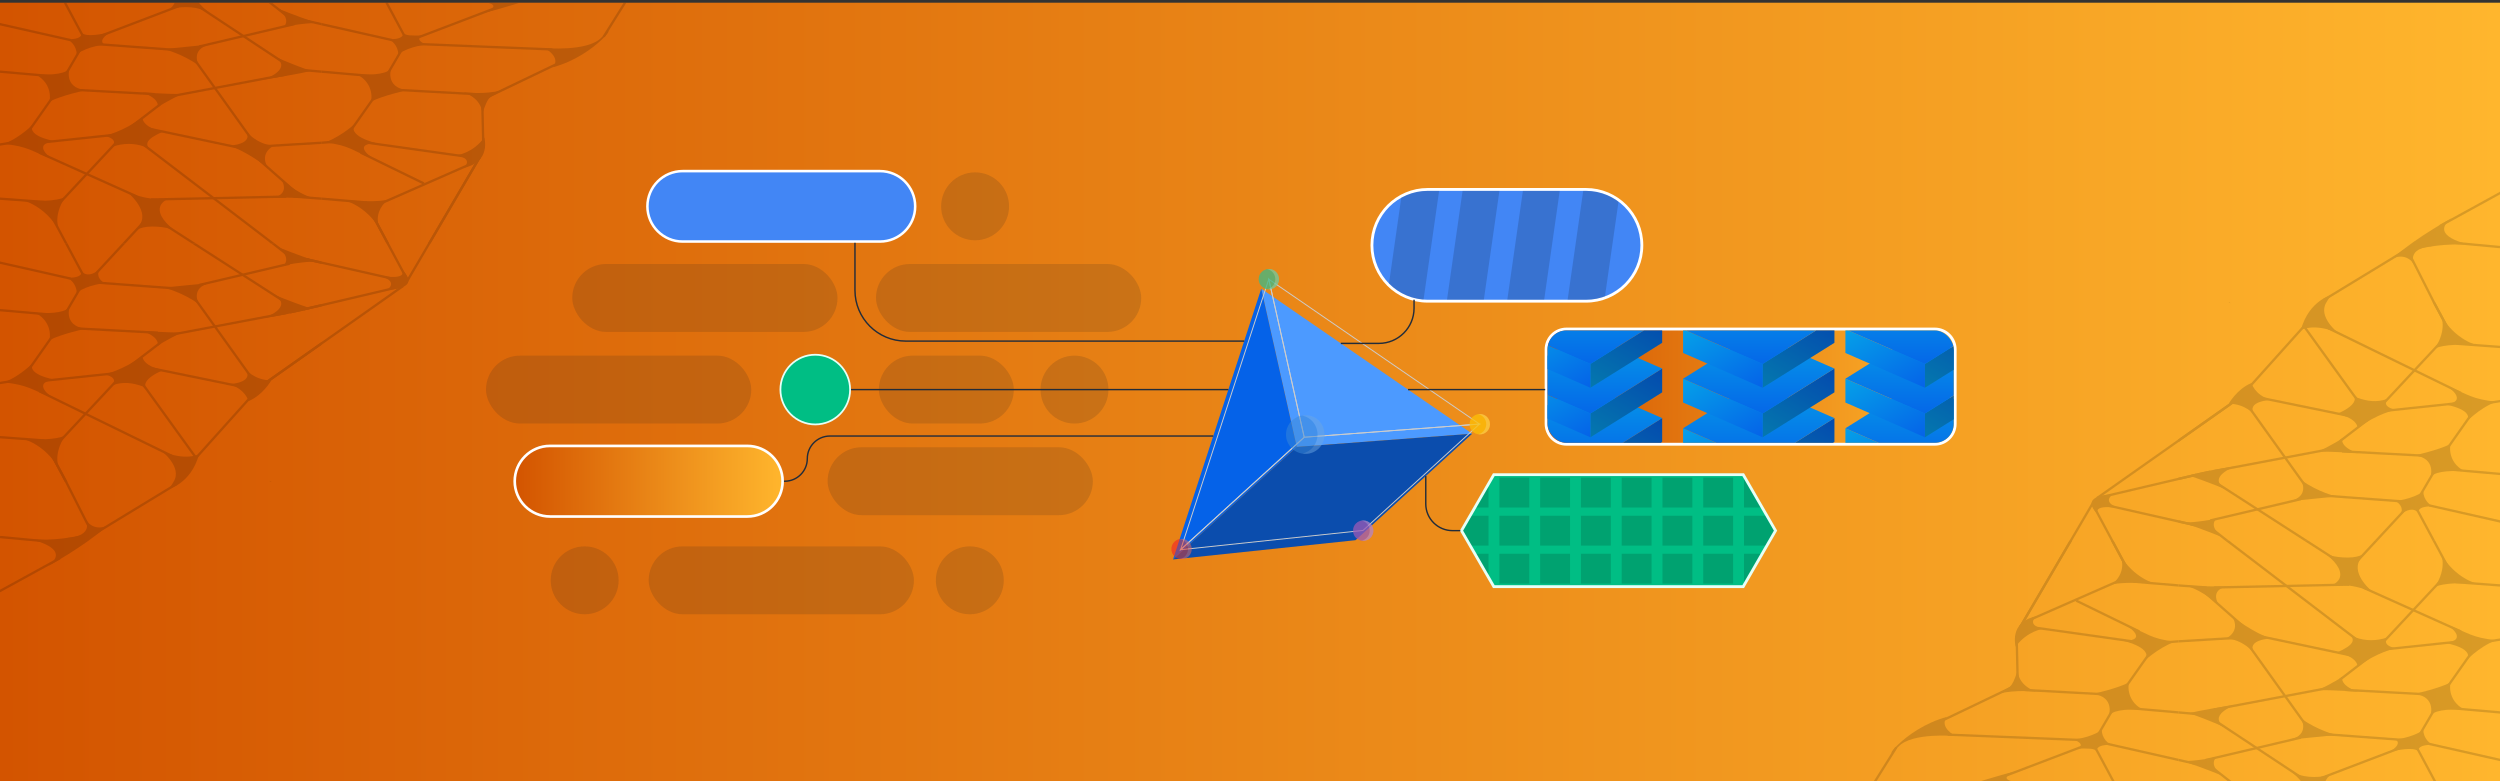 <?xml version="1.0" encoding="UTF-8"?>
<svg id="Layer_1" data-name="Layer 1" xmlns="http://www.w3.org/2000/svg" xmlns:xlink="http://www.w3.org/1999/xlink" viewBox="0 0 1920 600">
  <rect x="0" y="0" width="1920" height="600" fill="#333333" stroke="none"/>
  <defs>
    <style>
      .cls-1 {
        fill: #fdc005;
      }

      .cls-2 {
        fill: url(#linear-gradient-2);
      }

      .cls-3, .cls-4 {
        fill: #fff;
      }

      .cls-5 {
        fill: url(#linear-gradient-17);
      }

      .cls-6 {
        stroke: #000;
        stroke-width: 1.8px;
      }

      .cls-6, .cls-7, .cls-8, .cls-9 {
        fill: none;
      }

      .cls-6, .cls-7, .cls-9 {
        stroke-miterlimit: 10;
      }

      .cls-10 {
        opacity: .5;
      }

      .cls-11 {
        fill: url(#linear-gradient-15);
      }

      .cls-12 {
        fill: url(#linear-gradient-18);
      }

      .cls-13 {
        fill: url(#linear-gradient-28);
      }

      .cls-14 {
        fill: url(#linear-gradient-14);
      }

      .cls-15 {
        fill: url(#linear-gradient-20);
      }

      .cls-7 {
        stroke: #ccc;
        stroke-width: .73px;
      }

      .cls-16 {
        fill: url(#linear-gradient-6);
      }

      .cls-17 {
        clip-path: url(#clippath-2);
      }

      .cls-18 {
        fill: #9b59b6;
      }

      .cls-19 {
        fill: #3988d8;
      }

      .cls-20 {
        clip-path: url(#clippath-6);
      }

      .cls-21 {
        fill: url(#linear-gradient-11);
      }

      .cls-22 {
        clip-path: url(#clippath-7);
      }

      .cls-23 {
        clip-path: url(#clippath-1);
      }

      .cls-24 {
        clip-path: url(#clippath-4);
      }

      .cls-25 {
        fill: url(#linear-gradient-10);
      }

      .cls-26 {
        opacity: .15;
      }

      .cls-27 {
        fill: #f13624;
      }

      .cls-28 {
        fill: url(#linear-gradient-16);
      }

      .cls-29 {
        fill: #4c9aff;
      }

      .cls-30 {
        fill: #0b4dad;
      }

      .cls-31 {
        fill: url(#linear-gradient-21);
      }

      .cls-32 {
        fill: url(#linear-gradient-25);
      }

      .cls-33 {
        fill: url(#linear-gradient-5);
      }

      .cls-34 {
        clip-path: url(#clippath-9);
      }

      .cls-35 {
        clip-path: url(#clippath);
      }

      .cls-4, .cls-36 {
        opacity: .25;
      }

      .cls-37 {
        fill: #4286f5;
      }

      .cls-38 {
        clip-path: url(#clippath-3);
      }

      .cls-39 {
        fill: url(#linear-gradient-7);
      }

      .cls-40 {
        clip-path: url(#clippath-8);
      }

      .cls-41 {
        fill: url(#linear-gradient-24);
      }

      .cls-42 {
        fill: url(#linear-gradient-9);
      }

      .cls-43 {
        fill: url(#linear-gradient-22);
      }

      .cls-44 {
        fill: url(#linear-gradient-3);
      }

      .cls-45 {
        fill: #00be84;
      }

      .cls-46 {
        fill: #3dba85;
      }

      .cls-47 {
        clip-path: url(#clippath-5);
      }

      .cls-48 {
        fill: #0562e8;
      }

      .cls-49 {
        fill: url(#linear-gradient);
      }

      .cls-50 {
        fill: url(#linear-gradient-27);
      }

      .cls-51 {
        fill: url(#linear-gradient-29);
      }

      .cls-52 {
        fill: url(#linear-gradient-30);
      }

      .cls-53 {
        fill: #e6fff7;
      }

      .cls-54 {
        fill: url(#linear-gradient-23);
      }

      .cls-55 {
        fill: url(#linear-gradient-19);
      }

      .cls-56 {
        fill: #231f20;
      }

      .cls-57 {
        fill: url(#linear-gradient-4);
      }

      .cls-58 {
        fill: url(#linear-gradient-8);
      }

      .cls-9 {
        stroke: #222c3a;
        stroke-width: 1.1px;
      }

      .cls-59 {
        fill: url(#linear-gradient-12);
      }

      .cls-60 {
        fill: url(#linear-gradient-13);
      }

      .cls-61 {
        fill: url(#linear-gradient-26);
      }
    </style>
    <linearGradient id="linear-gradient" x1="0" y1="302.08" x2="1920" y2="302.08" gradientUnits="userSpaceOnUse">
      <stop offset="0" stop-color="#d35400"/>
      <stop offset="1" stop-color="#ffb62d"/>
    </linearGradient>
    <clipPath id="clippath">
      <rect class="cls-8" x="1401.89" y="145.7" width="518.11" height="454.3"/>
    </clipPath>
    <clipPath id="clippath-1">
      <polygon id="SVGID" class="cls-8" points="1673.03 415.38 1920 415.38 1920 600 1673.03 599.78 1673.03 415.38"/>
    </clipPath>
    <clipPath id="clippath-2">
      <polygon id="SVGID-2" data-name="SVGID" class="cls-8" points="1426.06 415.38 1673.03 415.38 1673.03 599.78 1426.06 601.24 1426.06 415.38"/>
    </clipPath>
    <clipPath id="clippath-3">
      <rect id="SVGID-3" data-name="SVGID" class="cls-8" x="1673.03" y="232.21" width="246.97" height="183.16" transform="translate(3593.03 647.59) rotate(180)"/>
    </clipPath>
    <clipPath id="clippath-4">
      <rect class="cls-8" x="0" y="2.19" width="518.11" height="454.3"/>
    </clipPath>
    <clipPath id="clippath-5">
      <polygon id="SVGID-4" data-name="SVGID" class="cls-8" points="246.97 186.81 0 186.81 0 2.19 246.97 2.41 246.97 186.81"/>
    </clipPath>
    <clipPath id="clippath-6">
      <polygon id="SVGID-5" data-name="SVGID" class="cls-8" points="493.94 186.81 246.97 186.81 246.97 2.41 493.94 .94 493.94 186.81"/>
    </clipPath>
    <clipPath id="clippath-7">
      <rect id="SVGID-6" data-name="SVGID" class="cls-8" x="0" y="186.81" width="246.97" height="183.16"/>
    </clipPath>
    <linearGradient id="linear-gradient-2" x1="395.29" y1="369.58" x2="601.06" y2="369.58" xlink:href="#linear-gradient"/>
    <clipPath id="clippath-8">
      <polygon class="cls-8" points="1338.15 365.64 1147.88 365.64 1123.7 407.53 1147.88 449.42 1338.15 449.42 1362.34 407.53 1338.15 365.64"/>
    </clipPath>
    <linearGradient id="linear-gradient-3" x1="1187.4" y1="296.93" x2="1501.57" y2="296.93" xlink:href="#linear-gradient"/>
    <clipPath id="clippath-9">
      <rect class="cls-8" x="1188.49" y="253.79" width="311.98" height="86.28" rx="14.54" ry="14.54"/>
    </clipPath>
    <linearGradient id="linear-gradient-4" x1="1362.3" y1="379.26" x2="1400.55" y2="315.15" gradientUnits="userSpaceOnUse">
      <stop offset="0" stop-color="#05a1e8"/>
      <stop offset="1" stop-color="#0562e8"/>
    </linearGradient>
    <linearGradient id="linear-gradient-5" x1="1305.46" y1="320.83" x2="1341.03" y2="382.41" xlink:href="#linear-gradient-4"/>
    <linearGradient id="linear-gradient-6" x1="1350.71" y1="288.2" x2="1350.71" y2="362.16" xlink:href="#linear-gradient-4"/>
    <linearGradient id="linear-gradient-7" x1="1362.3" y1="341.2" x2="1400.55" y2="277.09" xlink:href="#linear-gradient-4"/>
    <linearGradient id="linear-gradient-8" x1="1305.46" y1="282.77" x2="1341.03" y2="344.36" xlink:href="#linear-gradient-4"/>
    <linearGradient id="linear-gradient-9" x1="1350.71" y1="250.14" x2="1350.71" y2="324.11" xlink:href="#linear-gradient-4"/>
    <linearGradient id="linear-gradient-10" y1="303.14" x2="1400.55" y2="239.03" xlink:href="#linear-gradient-4"/>
    <linearGradient id="linear-gradient-11" x1="1305.46" y1="244.72" x2="1341.03" y2="306.3" xlink:href="#linear-gradient-4"/>
    <linearGradient id="linear-gradient-12" x1="1350.71" y1="212.08" x2="1350.71" y2="286.05" xlink:href="#linear-gradient-4"/>
    <linearGradient id="linear-gradient-13" x1="1230.03" x2="1268.27" xlink:href="#linear-gradient-4"/>
    <linearGradient id="linear-gradient-14" x1="1173.19" y1="320.83" x2="1208.75" y2="382.41" xlink:href="#linear-gradient-4"/>
    <linearGradient id="linear-gradient-15" x1="1218.43" y1="288.2" x2="1218.43" y2="362.16" xlink:href="#linear-gradient-4"/>
    <linearGradient id="linear-gradient-16" x1="1230.03" y1="341.2" x2="1268.27" y2="277.09" xlink:href="#linear-gradient-4"/>
    <linearGradient id="linear-gradient-17" x1="1173.19" y1="282.77" x2="1208.75" y2="344.36" xlink:href="#linear-gradient-4"/>
    <linearGradient id="linear-gradient-18" x1="1218.43" y1="250.14" x2="1218.43" y2="324.11" xlink:href="#linear-gradient-4"/>
    <linearGradient id="linear-gradient-19" x1="1230.03" y1="303.14" x2="1268.27" y2="239.03" xlink:href="#linear-gradient-4"/>
    <linearGradient id="linear-gradient-20" x1="1173.19" y1="244.72" x2="1208.75" y2="306.3" xlink:href="#linear-gradient-4"/>
    <linearGradient id="linear-gradient-21" x1="1218.43" y1="212.08" x2="1218.43" y2="286.05" xlink:href="#linear-gradient-4"/>
    <linearGradient id="linear-gradient-22" x1="1486.97" y1="379.26" x2="1525.21" y2="315.15" xlink:href="#linear-gradient-4"/>
    <linearGradient id="linear-gradient-23" x1="1430.13" y1="320.83" x2="1465.7" y2="382.41" xlink:href="#linear-gradient-4"/>
    <linearGradient id="linear-gradient-24" x1="1475.37" y1="288.2" x2="1475.37" y2="362.16" xlink:href="#linear-gradient-4"/>
    <linearGradient id="linear-gradient-25" x1="1486.97" y1="341.2" x2="1525.21" y2="277.09" xlink:href="#linear-gradient-4"/>
    <linearGradient id="linear-gradient-26" x1="1430.13" y1="282.77" x2="1465.7" y2="344.36" xlink:href="#linear-gradient-4"/>
    <linearGradient id="linear-gradient-27" x1="1475.37" y1="250.14" x2="1475.37" y2="324.11" xlink:href="#linear-gradient-4"/>
    <linearGradient id="linear-gradient-28" x1="1486.97" y1="303.14" x2="1525.21" y2="239.03" xlink:href="#linear-gradient-4"/>
    <linearGradient id="linear-gradient-29" x1="1430.13" y1="244.72" x2="1465.7" y2="306.3" xlink:href="#linear-gradient-4"/>
    <linearGradient id="linear-gradient-30" x1="1475.37" y1="212.08" x2="1475.37" y2="286.05" xlink:href="#linear-gradient-4"/>
  </defs>
  <rect class="cls-49" x="0" y="2.08" width="1920" height="600"/>
  <g class="cls-26">
    <g class="cls-35">
      <g>
        <g>
          <g>
            <g class="cls-23">
              <g>
                <g>
                  <g>
                    <line class="cls-6" x1="1889.96" y1="484.97" x2="1814.83" y2="451.26"/>
                    <line class="cls-6" x1="1886.82" y1="492.87" x2="1831.26" y2="498.74"/>
                    <line class="cls-6" x1="1847.74" y1="568.45" x2="1785.73" y2="563.86"/>
                    <line class="cls-6" x1="1818.53" y1="505.51" x2="1797.13" y2="521.95"/>
                    <polyline class="cls-6" points="1795.49 665.17 1710.6 598.54 1700.79 590.85"/>
                    <line class="cls-6" x1="1700.24" y1="544.97" x2="1792.76" y2="527.46"/>
                    <line class="cls-6" x1="1769.5" y1="598.54" x2="1700.79" y2="553.13"/>
                    <line class="cls-6" x1="1771.6" y1="557.84" x2="1725.86" y2="493.95"/>
                    <polyline class="cls-6" points="1718.13 489.84 1673.03 492.55 1657.33 493.76"/>
                    <polyline class="cls-6" points="1938.37 488.22 1920 491.21 1904.33 493.76"/>
                    <line class="cls-6" x1="1897.62" y1="501.89" x2="1878.32" y2="529.33"/>
                    <line class="cls-6" x1="1874.49" y1="445.95" x2="1831.26" y2="492.23"/>
                    <line class="cls-6" x1="1805.8" y1="503.41" x2="1733.89" y2="488.22"/>
                    <line class="cls-6" x1="1864.21" y1="533.28" x2="1801.25" y2="529.86"/>
                    <line class="cls-6" x1="1857.44" y1="565.71" x2="1871.81" y2="541.11"/>
                    <line class="cls-6" x1="1767.09" y1="566.48" x2="1693.8" y2="583.73"/>
                    <polyline class="cls-6" points="1932.56 586.46 1920 583.62 1865.66 571.34"/>
                    <polyline class="cls-6" points="1685.58 586.46 1673.02 583.62 1618.68 571.34"/>
                    <polyline class="cls-6" points="1944.51 549.28 1920 547.14 1874.93 543.2"/>
                    <polyline class="cls-6" points="1697.54 549.28 1673.03 547.14 1627.96 543.2"/>
                    <polyline class="cls-6" points="1694.63 451.2 1673.03 449.61 1638.91 447.09"/>
                    <polyline class="cls-6" points="1941.61 451.2 1920.01 449.61 1885.89 447.09"/>
                    <line class="cls-6" x1="1782.78" y1="597.47" x2="1849.25" y2="572.16"/>
                    <line class="cls-6" x1="1723.41" y1="481.54" x2="1693.92" y2="455.52"/>
                    <line class="cls-6" x1="1700.24" y1="451.2" x2="1804.07" y2="448.97"/>
                    <polyline class="cls-6" points="1854.65 571.36 1869.24 598.56 1880.86 620.23"/>
                    <polyline class="cls-6" points="1812.15 492.89 1710.6 415.33 1700.79 407.63"/>
                    <polyline class="cls-6" points="1854.65 388.14 1869.24 415.34 1880.86 437.01"/>
                  </g>
                  <path class="cls-6" d="m1949.35,581.38s-7.3,5.52,4.69,14.45c0,0-15.22-6.19-30.15-11.21,0,0,12.7-.35,25.45-3.24Z"/>
                  <path class="cls-6" d="m1702.36,398.16s-7.3,5.52,4.69,14.45c0,0-15.22-6.19-30.15-11.21,0,0,12.7-.35,25.45-3.24Z"/>
                  <path class="cls-6" d="m1869.95,388.96c-14.7-.9-12.47,4.94-12.47,4.94-2.29-2.62-6.39-2.2-15.13-2.2,7.37-3.31-2.91-7.06-2.91-7.06,0,0,12.37-.87,21.68-7.22,0,6.08,5.08,11.43,8.83,11.54Z"/>
                </g>
                <line class="cls-6" x1="1810.05" y1="431.29" x2="1849.25" y2="388.99"/>
                <line class="cls-6" x1="1796.08" y1="431.31" x2="1700.79" y2="369.96"/>
              </g>
            </g>
            <g class="cls-17">
              <g>
                <g>
                  <line class="cls-6" x1="1643" y1="484.97" x2="1594.49" y2="461.29"/>
                  <line class="cls-6" x1="1639.86" y1="492.87" x2="1560.81" y2="481.73"/>
                  <line class="cls-6" x1="1600.77" y1="568.45" x2="1495.84" y2="564.21"/>
                  <line class="cls-6" x1="1548.79" y1="488.7" x2="1549.55" y2="521.39"/>
                  <line class="cls-6" x1="1486.97" y1="555.65" x2="1545.79" y2="527.46"/>
                  <line class="cls-6" x1="1417.58" y1="635.93" x2="1456.36" y2="574.03"/>
                  <polyline class="cls-6" points="1691.74 491.43 1673.03 492.55 1657.36 493.76"/>
                  <line class="cls-6" x1="1650.65" y1="501.89" x2="1631.35" y2="529.33"/>
                  <line class="cls-6" x1="1627.52" y1="445.95" x2="1560.81" y2="475.22"/>
                  <line class="cls-6" x1="1608.13" y1="384.92" x2="1551.59" y2="481.41"/>
                  <line class="cls-6" x1="1617.24" y1="533.28" x2="1554.9" y2="529.9"/>
                  <line class="cls-6" x1="1610.47" y1="565.71" x2="1624.84" y2="541.11"/>
                  <polyline class="cls-6" points="1685.59 586.46 1673.03 583.62 1618.69 571.34"/>
                  <polyline class="cls-6" points="1697.54 549.28 1673.03 547.14 1627.96 543.2"/>
                  <polyline class="cls-6" points="1694.64 451.2 1673.04 449.61 1637.93 446.66"/>
                  <line class="cls-6" x1="1536.06" y1="597.38" x2="1602.28" y2="572.16"/>
                  <polyline class="cls-6" points="1607.68 571.36 1622.27 598.56 1633.89 620.23"/>
                  <polyline class="cls-6" points="1607.68 388.14 1622.27 415.34 1633.89 437.01"/>
                </g>
                <path class="cls-6" d="m1717.13,541.18s-22.34,6.62-5.37,16.2c0,0-13.33-3.65-30.54-9.63,0,0,7.92-2.27,35.91-6.57Z"/>
                <path class="cls-6" d="m1709.86,447.46s-13.22,2.08-16.75,15.78c0,0,3-9.39-13.43-13.14,0,0,15.09,1.58,30.19-2.64Z"/>
                <path class="cls-6" d="m1622.98,388.96c-14.7-.9-12.47,4.94-12.47,4.94-2.29-2.62-6.39-2.2-15.13-2.2,7.37-3.31-2.91-7.06-2.91-7.06,0,0,12.37-.87,21.68-7.22,0,6.08,5.08,11.43,8.83,11.54Z"/>
              </g>
            </g>
            <g class="cls-38">
              <g>
                <g>
                  <g>
                    <line class="cls-6" x1="1889.96" y1="301.8" x2="1788.26" y2="252.16"/>
                    <line class="cls-6" x1="1886.82" y1="309.7" x2="1831.26" y2="315.57"/>
                    <line class="cls-6" x1="1847.74" y1="385.28" x2="1785.73" y2="380.7"/>
                    <line class="cls-6" x1="1818.62" y1="322.33" x2="1797.13" y2="338.79"/>
                    <polyline class="cls-6" points="1795.49 482 1710.6 415.38 1700.79 407.68"/>
                    <line class="cls-6" x1="1700.24" y1="361.81" x2="1792.76" y2="344.3"/>
                    <line class="cls-6" x1="1796.08" y1="431.31" x2="1700.79" y2="369.96"/>
                    <line class="cls-6" x1="1771.6" y1="374.68" x2="1725.86" y2="310.79"/>
                    <line class="cls-6" x1="1718.13" y1="306.68" x2="1610.47" y2="382.55"/>
                    <polyline class="cls-6" points="1938.37 305.06 1920 308.05 1904.33 310.59"/>
                    <line class="cls-6" x1="1897.62" y1="318.73" x2="1878.32" y2="346.17"/>
                    <line class="cls-6" x1="1874.49" y1="262.78" x2="1831.26" y2="309.06"/>
                    <line class="cls-6" x1="1802.7" y1="319.16" x2="1733.89" y2="305.06"/>
                    <line class="cls-6" x1="1864.21" y1="350.12" x2="1798.7" y2="346.62"/>
                    <line class="cls-6" x1="1857.44" y1="382.55" x2="1871.81" y2="357.95"/>
                    <line class="cls-6" x1="1767.09" y1="383.32" x2="1697.54" y2="399.68"/>
                    <polyline class="cls-6" points="1932.56 403.3 1920 400.46 1865.66 388.18"/>
                    <polyline class="cls-6" points="1685.58 403.3 1673.02 400.46 1618.68 388.18"/>
                    <polyline class="cls-6" points="1944.51 366.11 1920 363.97 1874.93 360.03"/>
                    <polyline class="cls-6" points="1941.61 268.04 1920.01 266.45 1885.89 263.93"/>
                    <line class="cls-6" x1="1811.94" y1="429.25" x2="1849.25" y2="388.99"/>
                    <line class="cls-6" x1="1725.93" y1="299.03" x2="1770.92" y2="248.92"/>
                    <polyline class="cls-6" points="1854.65 388.19 1869.24 415.4 1880.86 437.06"/>
                    <line class="cls-6" x1="1812.15" y1="309.72" x2="1769.45" y2="250.56"/>
                    <polyline class="cls-6" points="1877.91 187.92 1869.24 232.18 1880.86 253.85"/>
                    <line class="cls-6" x1="1670.98" y1="368.23" x2="1697.32" y2="362.3"/>
                  </g>
                  <path class="cls-6" d="m1949.35,398.21s-7.3,5.52,4.69,14.45c0,0-15.22-6.19-30.15-11.21,0,0,12.7-.35,25.45-3.24Z"/>
                  <path class="cls-6" d="m1702.36,215s-7.3,5.52,4.69,14.45c0,0-15.22-6.19-30.15-11.21,0,0,12.7-.35,25.45-3.24Z"/>
                  <path class="cls-6" d="m1869.95,205.79c-14.7-.9-12.47,4.94-12.47,4.94-2.29-2.62-6.39-2.2-15.13-2.2,7.37-3.31-2.91-7.06-2.91-7.06,0,0,12.37-.87,21.68-7.22,0,6.08,5.08,11.43,8.83,11.54Z"/>
                </g>
                <path class="cls-6" d="m1821.39,456.05s-15.14-13.49-8.11-24.74c1.17-1.88,2.96-3.69,5.53-5.37,0,0-3.82,3.56-14.93,3.56s-17.84-4.24-17.84-4.24c0,0,3.33,2.51,6.5,6.04,5.16,5.74,9.91,14.19-.75,18.95,0,0,11.25-2.44,29.6,5.79Z"/>
              </g>
            </g>
            <g>
              <line class="cls-6" x1="1610.47" y1="382.55" x2="1686.6" y2="364.62"/>
              <polyline class="cls-6" points="1685.59 403.3 1673.03 400.46 1618.69 388.18"/>
              <polyline class="cls-6" points="1607.68 388.19 1622.27 415.4 1633.89 437.06"/>
            </g>
          </g>
          <g>
            <path d="m1879.42,479.82s17.78,11.65-1.51,13.98c0,0,25.16,4.19,15.25,14.42,0,0,10-11.14,23.76-16.52-19.3-2.27-19.95-5.22-37.49-11.89Z"/>
            <path d="m1714.41,473.6s16.74,12.71,29.59,16.76c0,0-19.49.71-12.63,11.27,0,0-9.07-11.02-22.01-11.17,0,0,11.88-5.16,5.06-16.86Z"/>
            <path d="m1881.96,524.15s-3.16,13.43,10.69,20.86c-14-.61-24.29.68-26.2,5.28,0,0,5.34-15.22-12.09-17.37,0,0,18.85-4.2,27.6-8.77Z"/>
            <path d="m1717.13,541.18s-24.06,8.48-7.08,18.06c0,0-11.62-5.51-28.82-11.5,0,0,7.92-2.27,35.91-6.57Z"/>
            <path d="m1780.44,529.98s12.95-6.27,18.54-10.29c0,0-2.85,6.46,11.89,11.52,0,0-19.72-1.32-30.43-1.23Z"/>
            <path d="m1839.88,497.83s-14.36,3.06-29.24,14.2c0,0,.68-7.56-15.8-10.94,13.83-6.08,14.02-9.86,9.25-14.53l4.91,3.01c7.98,2.83,16.27,2.76,24.32.04.06-.02.11-.04.17-.06l2.38-2.25s-10.08,7.57,4.02,10.53Z"/>
            <path d="m1710.01,450.57s-13.23,1.61-5.85,14.37c0,0-10.79-10.63-24.49-14.85,0,0,16.96.11,30.34.47Z"/>
            <path d="m1902.67,448.32s-16.78-3.53-28.18-23.19c0,0,5.51,10.55-4.66,25.81,0,0,6.54-4.44,32.84-2.62Z"/>
            <path d="m1794.24,564.49s-14.47-3.56-27-12.74c0,0,7.23,12.76-8.82,16.33"/>
            <path d="m1869.95,572.17c-14.7-.9-12.47,4.94-12.47,4.94-2.29-2.62-9.75-2.52-22.08.21,10.78-6.81,4.04-9.47,4.04-9.47,0,0,12.37-.87,21.68-7.22,0,6.08,5.08,11.43,8.83,11.54Z"/>
            <path d="m1822.67,455.08s-17.34-13.81-10.32-25.06c1.17-1.88,2.48-4.55,5.05-6.23,0,0-3.34,4.42-14.45,4.42s-16.93-2.94-16.93-2.94c0,0,3.33,2.51,6.5,6.04,5.16,5.74,8.44,13.73-2.23,18.48,0,0,14.01-2.95,32.36,5.29Z"/>
            <path d="m1632.45,479.82s19.11,11.88-1.46,12.42c0,0,25.11,5.75,15.19,15.98,0,0,10.33-10.09,24.09-15.46-19.3-2.27-20.28-6.27-37.83-12.94Z"/>
            <path d="m1634.99,524.15s-3.16,13.43,10.69,20.86c-14-.61-24.29.68-26.2,5.28,0,0,5.34-15.22-12.09-17.37,0,0,18.85-4.2,27.6-8.77Z"/>
            <path d="m1534.33,532.87c9.28-5.94,10.27-2.55,15.22-18.08,0,0-.39,11.35,14.36,16.41,0,0-16.04-1.79-29.58,1.66Z"/>
            <path d="m1563.84,473.35c.06-.01.11-.04.17-.06,0,0-8.71,6.68,5.38,9.64,0,0-12.44,1.4-21.33,13.69,0,0-5.54-19.02,15.78-23.27Z"/>
            <path d="m1655.7,448.32s-16.78-3.53-28.18-23.19c0,0,7.99,12.06-5.39,23.71,0,0,7.27-2.34,33.57-.52Z"/>
            <path d="m1458.11,573.32c-15.41,16.32,2.91-13.48,37.18-22.78-6.54,7.87,6.47,14.76,6.47,14.76,0,0-33.2-3.05-43.65,8.02Z"/>
            <path d="m1702.38,581.38s-7.3,5.52,4.69,14.45c0,0-15.22-6.19-30.15-11.21,0,0,12.7-.35,25.45-3.24Z"/>
            <path d="m1794.81,623.28s-15.14-13.49-8.11-24.74c1.17-1.88,2.96-3.69,5.53-5.37,0,0-3.82,3.56-14.93,3.56s-17.84-4.24-17.84-4.24c0,0,3.33,2.51,6.5,6.04,5.16,5.74,9.91,14.19-.75,18.95,0,0,11.25-2.44,29.6,5.79Z"/>
            <path d="m1622.98,572.17c-14.7-.9-12.47,4.94-12.47,4.94-2.29-2.62-6.39-2.2-15.13-2.2,7.37-3.31-2.91-7.06-2.91-7.06,0,0,12.37-.87,21.68-7.22,0,6.08,5.08,11.43,8.83,11.54Z"/>
            <path d="m1879.42,296.66s17.78,11.65-1.51,13.98c0,0,25.16,4.19,15.25,14.42,0,0,10-11.14,23.76-16.52-19.3-2.27-19.95-5.22-37.49-11.89Z"/>
            <path d="m1881.96,340.99s-3.16,13.43,10.69,20.86c-14-.61-24.29.68-26.2,5.28,0,0,5.34-15.22-12.09-17.37,0,0,18.85-4.2,27.6-8.77Z"/>
            <path d="m1717.13,358.01s-24.06,8.48-7.08,18.06c0,0-11.62-4.89-28.82-10.88,0,0,7.92-2.89,35.91-7.19Z"/>
            <path d="m1780.44,346.82s12.95-6.27,18.54-10.29c0,0-2.85,6.46,11.89,11.52,0,0-19.72-1.32-30.43-1.23Z"/>
            <path d="m1839.88,314.66s-14.36,3.06-29.24,14.2c0,0,.68-7.56-15.8-10.94,13.83-6.08,16.2-11.68,11.43-16.35l4.1,3.86c7.98,2.83,14.9,3.73,22.95,1,.06-.02.11-.04.17-.06l2.38-2.25s-10.08,7.57,4.02,10.53Z"/>
            <path d="m1902.67,265.16s-16.78-3.53-28.18-23.19c0,0,5.51,10.55-4.66,25.81,0,0,6.54-4.44,32.84-2.62Z"/>
            <path d="m1883.04,167.46s-25.99,13.94-45.29,30.61c0,0,20.97-12.1,59.12-10.15,0,0-32.92-6.3-13.83-20.46Z"/>
            <path d="m1794.24,381.33s-14.47-3.56-27-12.74c0,0,7.23,12.76-8.82,16.33"/>
            <path d="m1869.95,389.01c-14.7-.9-12.47,4.94-12.47,4.94-2.29-2.62-6.1-4.35-13.53.76,2.7-6.79-4.51-10.02-4.51-10.02,0,0,12.37-.87,21.68-7.22,0,6.08,5.08,11.43,8.83,11.54Z"/>
            <path d="m1767.12,253.33s10.62-5.58,28.97,2.66c0,0-16.43-12.52-9.41-23.77,1.17-1.88,2.18-4.29,4.75-5.96,0,0-18.11,3.98-24.32,27.08Z"/>
            <path d="m1702.38,398.21s-7.3,5.52,4.69,14.45c0,0-15.22-6.19-30.15-11.21,0,0,12.7-.35,25.45-3.24Z"/>
            <path d="m1729.19,294.13s1.96,9.01,14.81,13.06c0,0-19.49.71-12.63,11.27,0,0-6.75-8.29-19.7-8.44,0,0,6.46-11.45,17.52-15.89Z"/>
          </g>
        </g>
        <path d="m1544.75,599.9s-8.64-1.88.51-6c.14-.06.28-.12.42-.19,9.83-4.26-24.23,6.14-24.23,6.14l23.3.05Z"/>
        <path d="m1611.41,395.15s-16.97-14.32,11.14-15.44c0,0-10.54,6.96,8.44,11.25,0,0-24.66-5.34-19.59,4.19Z"/>
        <line class="cls-6" x1="1718.13" y1="306.68" x2="1610.47" y2="382.55"/>
        <line class="cls-6" x1="1608.13" y1="384.92" x2="1551.59" y2="481.41"/>
        <line class="cls-6" x1="1854.35" y1="187.96" x2="1784.4" y2="230.53"/>
        <line class="cls-6" x1="1873.87" y1="173.61" x2="1921.26" y2="147.58"/>
        <polyline class="cls-6" points="1849.26 192.69 1869.24 232.18 1880.86 253.85"/>
        <path d="m1868.35,189.1s-20.36.32-13.99,14.63c0,0-4.85-10.51-17.54-5.09,0,0,14.77-12.33,31.54-9.54Z"/>
        <line class="cls-6" x1="1882.9" y1="186.3" x2="1920" y2="189.75"/>
      </g>
    </g>
  </g>
  <g class="cls-26">
    <g class="cls-24">
      <g>
        <g>
          <g>
            <g class="cls-47">
              <g>
                <g>
                  <g>
                    <line class="cls-6" x1="30.04" y1="117.22" x2="105.17" y2="150.93"/>
                    <line class="cls-6" x1="33.18" y1="109.32" x2="88.74" y2="103.45"/>
                    <line class="cls-6" x1="72.26" y1="33.74" x2="134.27" y2="38.32"/>
                    <line class="cls-6" x1="101.47" y1="96.68" x2="122.87" y2="80.24"/>
                    <polyline class="cls-6" points="124.51 -62.98 209.4 3.64 219.21 11.34"/>
                    <line class="cls-6" x1="219.76" y1="57.21" x2="127.24" y2="74.72"/>
                    <line class="cls-6" x1="150.5" y1="3.64" x2="219.21" y2="49.06"/>
                    <line class="cls-6" x1="148.4" y1="44.35" x2="194.14" y2="108.23"/>
                    <polyline class="cls-6" points="201.87 112.34 246.97 109.63 262.67 108.43"/>
                    <polyline class="cls-6" points="-18.37 113.96 0 110.98 15.67 108.43"/>
                    <line class="cls-6" x1="22.38" y1="100.29" x2="41.68" y2="72.85"/>
                    <line class="cls-6" x1="45.51" y1="156.24" x2="88.74" y2="109.96"/>
                    <line class="cls-6" x1="114.2" y1="98.78" x2="186.11" y2="113.96"/>
                    <line class="cls-6" x1="55.79" y1="68.91" x2="118.75" y2="72.32"/>
                    <line class="cls-6" x1="62.56" y1="36.47" x2="48.19" y2="61.08"/>
                    <line class="cls-6" x1="152.91" y1="35.71" x2="226.2" y2="18.46"/>
                    <polyline class="cls-6" points="-12.56 15.73 0 18.57 54.34 30.85"/>
                    <polyline class="cls-6" points="234.42 15.73 246.98 18.57 301.32 30.85"/>
                    <polyline class="cls-6" points="-24.51 52.91 0 55.05 45.07 58.99"/>
                    <polyline class="cls-6" points="222.46 52.91 246.97 55.05 292.04 58.99"/>
                    <polyline class="cls-6" points="225.37 150.98 246.97 152.58 281.09 155.09"/>
                    <polyline class="cls-6" points="-21.61 150.98 0 152.58 34.11 155.09"/>
                    <line class="cls-6" x1="137.22" y1="4.72" x2="70.75" y2="30.03"/>
                    <line class="cls-6" x1="196.59" y1="120.65" x2="226.08" y2="146.66"/>
                    <line class="cls-6" x1="219.76" y1="150.98" x2="115.93" y2="153.22"/>
                    <polyline class="cls-6" points="65.35 30.83 50.76 3.63 39.14 -18.04"/>
                    <polyline class="cls-6" points="107.85 109.3 209.4 186.86 219.21 194.55"/>
                    <polyline class="cls-6" points="65.35 214.04 50.76 186.84 39.14 165.17"/>
                  </g>
                  <path class="cls-6" d="m-29.35,20.81s7.3-5.52-4.69-14.45c0,0,15.22,6.19,30.15,11.21,0,0-12.7.35-25.45,3.24Z"/>
                  <path class="cls-6" d="m217.64,204.03s7.3-5.52-4.69-14.45c0,0,15.22,6.19,30.15,11.21,0,0-12.7.35-25.45,3.24Z"/>
                  <path class="cls-6" d="m50.05,213.23c14.7.9,12.47-4.94,12.47-4.94,2.29,2.62,6.39,2.2,15.13,2.2-7.37,3.31,2.91,7.06,2.91,7.06,0,0-12.37.87-21.68,7.22,0-6.08-5.08-11.43-8.83-11.54Z"/>
                </g>
                <line class="cls-6" x1="109.95" y1="170.9" x2="70.75" y2="213.19"/>
                <line class="cls-6" x1="123.92" y1="170.88" x2="219.21" y2="232.22"/>
              </g>
            </g>
            <g class="cls-20">
              <g>
                <g>
                  <line class="cls-6" x1="277" y1="117.22" x2="325.51" y2="140.89"/>
                  <line class="cls-6" x1="280.14" y1="109.32" x2="359.19" y2="120.46"/>
                  <line class="cls-6" x1="319.23" y1="33.74" x2="424.16" y2="37.98"/>
                  <line class="cls-6" x1="371.21" y1="113.49" x2="370.45" y2="80.8"/>
                  <line class="cls-6" x1="433.03" y1="46.53" x2="374.21" y2="74.72"/>
                  <line class="cls-6" x1="502.42" y1="-33.75" x2="463.64" y2="28.16"/>
                  <polyline class="cls-6" points="228.26 110.76 246.97 109.63 262.64 108.43"/>
                  <line class="cls-6" x1="269.35" y1="100.29" x2="288.65" y2="72.85"/>
                  <line class="cls-6" x1="292.48" y1="156.24" x2="359.19" y2="126.97"/>
                  <line class="cls-6" x1="311.87" y1="217.27" x2="368.41" y2="120.78"/>
                  <line class="cls-6" x1="302.76" y1="68.91" x2="365.1" y2="72.29"/>
                  <line class="cls-6" x1="309.53" y1="36.47" x2="295.16" y2="61.08"/>
                  <polyline class="cls-6" points="234.41 15.73 246.97 18.57 301.31 30.85"/>
                  <polyline class="cls-6" points="222.46 52.91 246.97 55.05 292.04 58.99"/>
                  <polyline class="cls-6" points="225.36 150.98 246.96 152.58 282.07 155.53"/>
                  <line class="cls-6" x1="383.94" y1="4.81" x2="317.72" y2="30.03"/>
                  <polyline class="cls-6" points="312.32 30.83 297.73 3.63 286.11 -18.04"/>
                  <polyline class="cls-6" points="312.32 214.04 297.73 186.84 286.11 165.17"/>
                </g>
                <path class="cls-6" d="m202.87,61.01s22.34-6.62,5.37-16.2c0,0,13.33,3.65,30.54,9.63,0,0-7.92,2.27-35.91,6.57Z"/>
                <path class="cls-6" d="m210.14,154.73s13.22-2.08,16.75-15.78c0,0-3,9.39,13.43,13.14,0,0-15.09-1.58-30.19,2.64Z"/>
                <path class="cls-6" d="m297.02,213.23c14.7.9,12.47-4.94,12.47-4.94,2.29,2.62,6.39,2.2,15.13,2.2-7.37,3.31,2.91,7.06,2.91,7.06,0,0-12.37.87-21.68,7.22,0-6.08-5.08-11.43-8.83-11.54Z"/>
              </g>
            </g>
            <g class="cls-22">
              <g>
                <g>
                  <g>
                    <line class="cls-6" x1="30.04" y1="300.38" x2="131.74" y2="350.03"/>
                    <line class="cls-6" x1="33.18" y1="292.49" x2="88.74" y2="286.61"/>
                    <line class="cls-6" x1="72.26" y1="216.9" x2="134.27" y2="221.49"/>
                    <line class="cls-6" x1="101.38" y1="279.85" x2="122.87" y2="263.4"/>
                    <polyline class="cls-6" points="124.51 120.18 209.4 186.81 219.21 194.5"/>
                    <line class="cls-6" x1="219.76" y1="240.38" x2="127.24" y2="257.89"/>
                    <line class="cls-6" x1="123.92" y1="170.88" x2="219.21" y2="232.22"/>
                    <line class="cls-6" x1="148.4" y1="227.51" x2="194.14" y2="291.4"/>
                    <line class="cls-6" x1="201.87" y1="295.51" x2="309.53" y2="219.64"/>
                    <polyline class="cls-6" points="-18.37 297.13 0 294.14 15.67 291.59"/>
                    <line class="cls-6" x1="22.38" y1="283.46" x2="41.68" y2="256.02"/>
                    <line class="cls-6" x1="45.51" y1="339.4" x2="88.74" y2="293.12"/>
                    <line class="cls-6" x1="117.3" y1="283.02" x2="186.11" y2="297.13"/>
                    <line class="cls-6" x1="55.79" y1="252.07" x2="121.3" y2="255.56"/>
                    <line class="cls-6" x1="62.56" y1="219.64" x2="48.19" y2="244.24"/>
                    <line class="cls-6" x1="152.91" y1="218.87" x2="222.46" y2="202.5"/>
                    <polyline class="cls-6" points="-12.56 198.89 0 201.73 54.34 214.01"/>
                    <polyline class="cls-6" points="234.42 198.89 246.98 201.73 301.32 214.01"/>
                    <polyline class="cls-6" points="-24.51 236.07 0 238.21 45.07 242.15"/>
                    <polyline class="cls-6" points="-21.61 334.15 0 335.74 34.11 338.26"/>
                    <line class="cls-6" x1="108.06" y1="172.93" x2="70.75" y2="213.19"/>
                    <line class="cls-6" x1="194.07" y1="303.16" x2="149.08" y2="353.27"/>
                    <polyline class="cls-6" points="65.35 213.99 50.76 186.79 39.14 165.12"/>
                    <line class="cls-6" x1="107.85" y1="292.46" x2="150.55" y2="351.63"/>
                    <polyline class="cls-6" points="42.09 414.27 50.76 370.01 39.14 348.34"/>
                    <line class="cls-6" x1="249.02" y1="233.96" x2="222.68" y2="239.89"/>
                  </g>
                  <path class="cls-6" d="m-29.35,203.97s7.3-5.52-4.69-14.45c0,0,15.22,6.19,30.15,11.21,0,0-12.7.35-25.45,3.24Z"/>
                  <path class="cls-6" d="m217.64,387.19s7.3-5.52-4.69-14.45c0,0,15.22,6.19,30.15,11.21,0,0-12.7.35-25.45,3.24Z"/>
                  <path class="cls-6" d="m50.05,396.39c14.7.9,12.47-4.94,12.47-4.94,2.29,2.62,6.39,2.2,15.13,2.2-7.37,3.31,2.91,7.06,2.91,7.06,0,0-12.37.87-21.68,7.22,0-6.08-5.08-11.43-8.83-11.54Z"/>
                </g>
                <path class="cls-6" d="m98.61,146.14s15.14,13.49,8.11,24.74c-1.17,1.88-2.96,3.69-5.53,5.37,0,0,3.82-3.56,14.93-3.56s17.84,4.24,17.84,4.24c0,0-3.33-2.51-6.5-6.04-5.16-5.74-9.91-14.19.75-18.95,0,0-11.25,2.44-29.6-5.79Z"/>
              </g>
            </g>
            <g>
              <line class="cls-6" x1="309.53" y1="219.64" x2="233.4" y2="237.57"/>
              <polyline class="cls-6" points="234.41 198.89 246.97 201.73 301.31 214.01"/>
              <polyline class="cls-6" points="312.32 213.99 297.73 186.79 286.11 165.12"/>
            </g>
          </g>
          <g>
            <path d="m40.58,122.36s-17.78-11.65,1.51-13.98c0,0-25.16-4.19-15.25-14.42,0,0-10,11.14-23.76,16.52,19.3,2.27,19.95,5.22,37.49,11.89Z"/>
            <path d="m205.59,128.59s-16.74-12.71-29.59-16.76c0,0,19.49-.71,12.63-11.27,0,0,9.07,11.02,22.01,11.17,0,0-11.88,5.16-5.06,16.86Z"/>
            <path d="m38.04,78.03s3.16-13.43-10.69-20.86c14,.61,24.29-.68,26.2-5.28,0,0-5.34,15.22,12.09,17.37,0,0-18.85,4.2-27.6,8.77Z"/>
            <path d="m202.87,61.01s24.06-8.48,7.08-18.06c0,0,11.62,5.51,28.82,11.5,0,0-7.92,2.27-35.91,6.57Z"/>
            <path d="m139.56,72.21s-12.95,6.27-18.54,10.29c0,0,2.85-6.46-11.89-11.52,0,0,19.72,1.32,30.43,1.23Z"/>
            <path d="m80.12,104.36s14.36-3.06,29.24-14.2c0,0-.68,7.56,15.8,10.94-13.83,6.08-14.02,9.86-9.25,14.53l-4.91-3.01c-7.98-2.83-16.27-2.76-24.32-.04-.06.02-.11.04-.17.06l-2.38,2.25s10.08-7.57-4.02-10.53Z"/>
            <path d="m209.99,151.61s13.23-1.61,5.85-14.37c0,0,10.79,10.63,24.49,14.85,0,0-16.96-.11-30.34-.47Z"/>
            <path d="m17.33,153.87s16.78,3.53,28.18,23.19c0,0-5.51-10.55,4.66-25.81,0,0-6.54,4.44-32.84,2.62Z"/>
            <path d="m125.76,37.69s14.47,3.56,27,12.74c0,0-7.23-12.76,8.82-16.33"/>
            <path d="m50.05,30.01c14.7.9,12.47-4.94,12.47-4.94,2.29,2.62,9.75,2.52,22.08-.21-10.78,6.81-4.04,9.47-4.04,9.47,0,0-12.37.87-21.68,7.22,0-6.08-5.08-11.43-8.83-11.54Z"/>
            <path d="m97.33,147.11s17.34,13.81,10.32,25.06c-1.17,1.88-2.48,4.55-5.05,6.23,0,0,3.34-4.42,14.45-4.42s16.93,2.94,16.93,2.94c0,0-3.33-2.51-6.5-6.04-5.16-5.74-8.44-13.73,2.23-18.48,0,0-14.01,2.95-32.36-5.29Z"/>
            <path d="m287.55,122.36s-19.11-11.88,1.46-12.42c0,0-25.11-5.75-15.19-15.98,0,0-10.33,10.09-24.09,15.46,19.3,2.27,20.28,6.27,37.83,12.94Z"/>
            <path d="m285.01,78.03s3.16-13.43-10.69-20.86c14,.61,24.29-.68,26.2-5.28,0,0-5.34,15.22,12.09,17.37,0,0-18.85,4.2-27.6,8.77Z"/>
            <path d="m385.67,69.32c-9.28,5.94-10.27,2.55-15.22,18.08,0,0,.39-11.35-14.36-16.41,0,0,16.04,1.79,29.58-1.66Z"/>
            <path d="m356.16,128.83c-.06.01-.11.04-.17.06,0,0,8.71-6.68-5.38-9.64,0,0,12.44-1.4,21.33-13.69,0,0,5.54,19.02-15.78,23.27Z"/>
            <path d="m264.3,153.87s16.78,3.53,28.18,23.19c0,0-7.99-12.06,5.39-23.71,0,0-7.27,2.34-33.57.52Z"/>
            <path d="m461.89,28.86c15.41-16.32-2.91,13.48-37.18,22.78,6.54-7.87-6.47-14.76-6.47-14.76,0,0,33.2,3.05,43.65-8.02Z"/>
            <path d="m217.62,20.81s7.3-5.52-4.69-14.45c0,0,15.22,6.19,30.15,11.21,0,0-12.7.35-25.45,3.24Z"/>
            <path d="m125.19-21.1s15.14,13.49,8.11,24.74c-1.17,1.88-2.96,3.69-5.53,5.37,0,0,3.82-3.56,14.93-3.56s17.84,4.24,17.84,4.24c0,0-3.33-2.51-6.5-6.04-5.16-5.74-9.91-14.19.75-18.95,0,0-11.25,2.44-29.6-5.79Z"/>
            <path d="m297.02,30.01c14.7.9,12.47-4.94,12.47-4.94,2.29,2.62,6.39,2.2,15.13,2.2-7.37,3.31,2.91,7.06,2.91,7.06,0,0-12.37.87-21.68,7.22,0-6.08-5.08-11.43-8.83-11.54Z"/>
            <path d="m40.58,305.53s-17.78-11.65,1.51-13.98c0,0-25.16-4.19-15.25-14.42,0,0-10,11.14-23.76,16.52,19.3,2.27,19.95,5.22,37.49,11.89Z"/>
            <path d="m38.04,261.2s3.16-13.43-10.69-20.86c14,.61,24.29-.68,26.2-5.28,0,0-5.34,15.22,12.09,17.37,0,0-18.85,4.2-27.6,8.77Z"/>
            <path d="m202.87,244.17s24.06-8.48,7.08-18.06c0,0,11.62,4.89,28.82,10.88,0,0-7.92,2.89-35.91,7.19Z"/>
            <path d="m139.56,255.37s-12.95,6.27-18.54,10.29c0,0,2.85-6.46-11.89-11.52,0,0,19.72,1.32,30.43,1.23Z"/>
            <path d="m80.12,287.52s14.36-3.06,29.24-14.2c0,0-.68,7.56,15.8,10.94-13.83,6.08-16.2,11.68-11.43,16.35l-4.1-3.86c-7.98-2.83-14.9-3.73-22.95-1-.06.02-.11.04-.17.06l-2.38,2.25s10.08-7.57-4.02-10.53Z"/>
            <path d="m17.33,337.03s16.78,3.53,28.18,23.19c0,0-5.51-10.55,4.66-25.81,0,0-6.54,4.44-32.84,2.62Z"/>
            <path d="m36.96,434.73s25.99-13.94,45.29-30.61c0,0-20.97,12.1-59.12,10.15,0,0,32.92,6.3,13.83,20.46Z"/>
            <path d="m125.76,220.86s14.47,3.56,27,12.74c0,0-7.23-12.76,8.82-16.33"/>
            <path d="m50.05,213.18c14.7.9,12.47-4.94,12.47-4.94,2.29,2.62,6.1,4.35,13.53-.76-2.7,6.79,4.51,10.02,4.51,10.02,0,0-12.37.87-21.68,7.22,0-6.08-5.08-11.43-8.83-11.54Z"/>
            <path d="m152.88,348.86s-10.62,5.58-28.97-2.66c0,0,16.43,12.52,9.41,23.77-1.17,1.88-2.18,4.29-4.75,5.96,0,0,18.11-3.98,24.32-27.08Z"/>
            <path d="m217.62,203.97s7.3-5.52-4.69-14.45c0,0,15.22,6.19,30.15,11.21,0,0-12.7.35-25.45,3.24Z"/>
            <path d="m190.81,308.05s-1.96-9.01-14.81-13.06c0,0,19.49-.71,12.63-11.27,0,0,6.75,8.29,19.7,8.44,0,0-6.46,11.45-17.52,15.89Z"/>
          </g>
        </g>
        <path d="m375.25,2.29s8.64,1.88-.51,6c-.14.06-.28.12-.42.19-9.83,4.26,24.23-6.14,24.23-6.14l-23.3-.05Z"/>
        <path d="m308.59,207.04s16.97,14.32-11.14,15.44c0,0,10.54-6.96-8.44-11.25,0,0,24.66,5.34,19.59-4.19Z"/>
        <line class="cls-6" x1="201.87" y1="295.51" x2="309.53" y2="219.64"/>
        <line class="cls-6" x1="311.87" y1="217.27" x2="368.41" y2="120.78"/>
        <line class="cls-6" x1="65.65" y1="414.22" x2="135.6" y2="371.65"/>
        <line class="cls-6" x1="46.13" y1="428.58" x2="-1.26" y2="454.6"/>
        <polyline class="cls-6" points="70.74 409.5 50.76 370.01 39.14 348.34"/>
        <path d="m51.65,413.09s20.36-.32,13.99-14.63c0,0,4.85,10.51,17.54,5.09,0,0-14.77,12.33-31.54,9.54Z"/>
        <line class="cls-6" x1="37.1" y1="415.89" x2="0" y2="412.44"/>
      </g>
    </g>
  </g>
  <g>
    <g class="cls-26">
      <rect class="cls-56" x="439.5" y="202.75" width="203.71" height="52.17" rx="26.08" ry="26.08"/>
    </g>
    <g class="cls-26">
      <rect class="cls-56" x="672.75" y="202.75" width="203.71" height="52.17" rx="26.08" ry="26.08"/>
    </g>
    <g>
      <path class="cls-37" d="m524.26,185.52c-14.92,0-27.06-12.14-27.06-27.06s12.14-27.06,27.06-27.06h151.54c14.92,0,27.06,12.14,27.06,27.06s-12.14,27.06-27.06,27.06h-151.54Z"/>
      <path class="cls-3" d="m675.8,132.38c14.41,0,26.08,11.68,26.08,26.08s-11.68,26.08-26.08,26.08h-151.54c-14.41,0-26.08-11.68-26.08-26.08s11.68-26.08,26.08-26.08h151.54m0-1.95h-151.54c-15.46,0-28.03,12.57-28.03,28.03s12.57,28.03,28.03,28.03h151.54c15.46,0,28.03-12.57,28.03-28.03s-12.57-28.03-28.03-28.03h0Z"/>
    </g>
    <g class="cls-26">
      <rect class="cls-56" x="498.18" y="419.61" width="203.71" height="52.17" rx="26.08" ry="26.08"/>
    </g>
    <g class="cls-26">
      <rect class="cls-56" x="373.25" y="273.12" width="203.71" height="52.17" rx="26.08" ry="26.08"/>
    </g>
    <g class="cls-26">
      <rect class="cls-56" x="674.96" y="273.12" width="103.64" height="52.17" rx="26.08" ry="26.08"/>
    </g>
    <g class="cls-26">
      <rect class="cls-56" x="635.6" y="343.49" width="203.71" height="52.17" rx="26.08" ry="26.08"/>
    </g>
    <g>
      <path class="cls-2" d="m422.4,396.69c-14.95,0-27.11-12.16-27.11-27.11s12.16-27.11,27.11-27.11h151.54c14.95,0,27.11,12.16,27.11,27.11s-12.16,27.11-27.11,27.11h-151.54Z"/>
      <path class="cls-3" d="m573.95,343.49c14.41,0,26.08,11.68,26.08,26.08s-11.68,26.08-26.08,26.08h-151.54c-14.41,0-26.08-11.68-26.08-26.08s11.68-26.08,26.08-26.08h151.54m0-2.05h-151.54c-15.51,0-28.13,12.62-28.13,28.13s12.62,28.13,28.13,28.13h151.54c15.51,0,28.13-12.62,28.13-28.13s-12.62-28.13-28.13-28.13h0Z"/>
    </g>
    <g>
      <path class="cls-45" d="m626.11,325.97c-14.76,0-26.77-12.01-26.77-26.77s12.01-26.77,26.77-26.77,26.77,12.01,26.77,26.77-12.01,26.77-26.77,26.77Z"/>
      <path class="cls-53" d="m626.12,273.12c14.41,0,26.08,11.68,26.08,26.08s-11.68,26.08-26.08,26.08-26.08-11.68-26.08-26.08,11.68-26.08,26.08-26.08m0-1.37c-15.14,0-27.45,12.31-27.45,27.45s12.31,27.45,27.45,27.45,27.45-12.31,27.45-27.45-12.31-27.45-27.45-27.45h0Z"/>
    </g>
    <g class="cls-26">
      <circle class="cls-56" cx="748.87" cy="158.46" r="26.08"/>
    </g>
    <g class="cls-26">
      <circle class="cls-56" cx="744.81" cy="445.69" r="26.08"/>
    </g>
    <g class="cls-26">
      <circle class="cls-56" cx="449.03" cy="445.69" r="26.08"/>
    </g>
    <g class="cls-26">
      <circle class="cls-56" cx="825.21" cy="299.21" r="26.08"/>
    </g>
    <g>
      <g class="cls-10">
        <circle class="cls-27" cx="907.44" cy="421.65" r="7.79"/>
        <path class="cls-4" d="m915.22,421.65c0,4.3-3.38,7.79-7.54,7.79-.48,0-.96-.05-1.41-.14,3.49-.68,6.13-3.85,6.13-7.65s-2.64-6.97-6.13-7.65c.45-.09.93-.14,1.41-.14,4.17,0,7.54,3.49,7.54,7.79Z"/>
      </g>
      <g>
        <g>
          <polygon class="cls-29" points="995.9 343.21 968.64 221.7 1130.65 333.08 995.9 343.21"/>
          <polygon class="cls-48" points="995.9 343.21 968.64 221.7 900.88 429.66 995.9 343.21"/>
          <polygon class="cls-30" points="995.9 343.21 1130.65 333.08 1041.08 414.86 900.88 429.66 995.9 343.21"/>
        </g>
        <g>
          <polygon class="cls-7" points="1001.64 335.8 974.41 214.42 1136.27 325.68 1001.64 335.8"/>
          <polygon class="cls-7" points="1001.64 335.8 974.41 214.42 906.71 422.16 1001.64 335.8"/>
          <polygon class="cls-7" points="1001.64 335.8 1136.27 325.68 1046.78 407.38 906.71 422.16 1001.64 335.8"/>
        </g>
        <g class="cls-10">
          <circle class="cls-46" cx="974.47" cy="214.42" r="7.79"/>
          <path class="cls-4" d="m982.26,214.42c0,4.3-3.38,7.79-7.54,7.79-.48,0-.96-.05-1.41-.14,3.49-.68,6.13-3.85,6.13-7.65s-2.64-6.97-6.13-7.65c.45-.09.93-.14,1.41-.14,4.17,0,7.54,3.49,7.54,7.79Z"/>
        </g>
        <g class="cls-10">
          <circle class="cls-1" cx="1136.47" cy="325.8" r="7.79"/>
          <path class="cls-4" d="m1144.26,325.8c0,4.3-3.38,7.79-7.54,7.79-.48,0-.96-.05-1.41-.14,3.49-.68,6.13-3.85,6.13-7.65s-2.64-6.97-6.13-7.65c.45-.09.93-.14,1.41-.14,4.17,0,7.54,3.49,7.54,7.79Z"/>
        </g>
        <g class="cls-10">
          <circle class="cls-18" cx="1046.95" cy="407.53" r="7.79"/>
          <path class="cls-4" d="m1054.74,407.53c0,4.3-3.38,7.79-7.54,7.79-.48,0-.96-.05-1.41-.14,3.49-.68,6.13-3.85,6.13-7.65s-2.64-6.97-6.13-7.65c.45-.09.93-.14,1.41-.14,4.17,0,7.54,3.49,7.54,7.79Z"/>
        </g>
        <g>
          <g class="cls-10">
            <circle class="cls-46" cx="974.47" cy="214.42" r="7.79"/>
            <path class="cls-4" d="m982.26,214.42c0,4.3-3.38,7.79-7.54,7.79-.48,0-.96-.05-1.41-.14,3.49-.68,6.13-3.85,6.13-7.65s-2.64-6.97-6.13-7.65c.45-.09.93-.14,1.41-.14,4.17,0,7.54,3.49,7.54,7.79Z"/>
          </g>
          <g class="cls-10">
            <circle class="cls-19" cx="1002.46" cy="333.74" r="14.8"/>
            <path class="cls-4" d="m1017.25,333.74c0,8.18-6.41,14.8-14.33,14.8-.91,0-1.83-.09-2.69-.26,6.63-1.29,11.64-7.31,11.64-14.54s-5.02-13.24-11.64-14.54c.86-.17,1.77-.26,2.69-.26,7.92,0,14.33,6.62,14.33,14.8Z"/>
          </g>
          <g class="cls-10">
            <circle class="cls-1" cx="1136.47" cy="325.8" r="7.79"/>
            <path class="cls-4" d="m1144.26,325.8c0,4.3-3.38,7.79-7.54,7.79-.48,0-.96-.05-1.41-.14,3.49-.68,6.13-3.85,6.13-7.65s-2.64-6.97-6.13-7.65c.45-.09.93-.14,1.41-.14,4.17,0,7.54,3.49,7.54,7.79Z"/>
          </g>
          <g class="cls-10">
            <circle class="cls-18" cx="1046.95" cy="407.53" r="7.79"/>
            <path class="cls-4" d="m1054.74,407.53c0,4.3-3.38,7.79-7.54,7.79-.48,0-.96-.05-1.41-.14,3.49-.68,6.13-3.85,6.13-7.65s-2.64-6.97-6.13-7.65c.45-.09.93-.14,1.41-.14,4.17,0,7.54,3.49,7.54,7.79Z"/>
          </g>
          <g class="cls-10">
            <circle class="cls-27" cx="907.44" cy="421.65" r="7.79"/>
            <path class="cls-4" d="m915.22,421.65c0,4.3-3.38,7.79-7.54,7.79-.48,0-.96-.05-1.41-.14,3.49-.68,6.13-3.85,6.13-7.65s-2.64-6.97-6.13-7.65c.45-.09.93-.14,1.41-.14,4.17,0,7.54,3.49,7.54,7.79Z"/>
          </g>
        </g>
      </g>
    </g>
    <g>
      <g>
        <path class="cls-37" d="m1096.56,231.31c-23.66,0-42.91-19.25-42.91-42.91s19.25-42.91,42.91-42.91h121.48c23.66,0,42.91,19.25,42.91,42.91s-19.25,42.91-42.91,42.91h-121.48Z"/>
        <path class="cls-3" d="m1218.03,146.58c23.09,0,41.82,18.72,41.82,41.82s-18.72,41.82-41.82,41.82h-121.48c-23.09,0-41.82-18.72-41.82-41.82s18.72-41.82,41.82-41.82h121.48m0-2.19h-121.48c-24.27,0-44.01,19.74-44.01,44.01s19.74,44.01,44.01,44.01h121.48c24.27,0,44.01-19.74,44.01-44.01s-19.74-44.01-44.01-44.01h0Z"/>
      </g>
      <path class="cls-26" d="m1243.02,154.86l-10.4,72.76c-4.54,1.69-9.45,2.61-14.58,2.61h-14.11l11.97-83.64h2.14c9.37,0,18.01,3.08,24.98,8.28Z"/>
      <polygon class="cls-26" points="1197.88 146.58 1185.92 230.22 1157.61 230.22 1169.58 146.58 1197.88 146.58"/>
      <polygon class="cls-26" points="1151.56 146.58 1139.59 230.22 1111.29 230.22 1123.26 146.58 1151.56 146.58"/>
      <path class="cls-26" d="m1105.24,146.58l-11.95,83.51h-.01c-10.36-.8-19.66-5.38-26.54-12.35l9.42-65.85h.01c6.03-3.38,12.99-5.31,20.39-5.31h8.68Z"/>
    </g>
    <g>
      <g>
        <polygon class="cls-45" points="1147.25 450.52 1122.43 407.53 1147.25 364.54 1338.78 364.54 1363.6 407.53 1338.78 450.52 1147.25 450.52"/>
        <path class="cls-53" d="m1338.15,365.64l24.19,41.89-24.19,41.89h-190.27l-24.19-41.89,24.19-41.89h190.27m1.27-2.19h-192.8l-.63,1.1-24.19,41.89-.63,1.1.63,1.1,24.19,41.89.63,1.1h192.8l.63-1.1,24.19-41.89.63-1.1-.63-1.1-24.19-41.89-.63-1.1h0Z"/>
      </g>
      <g class="cls-26">
        <g class="cls-40">
          <g>
            <g>
              <rect x="1120.23" y="366.83" width="22.95" height="22.95"/>
              <rect x="1151.54" y="366.83" width="22.95" height="22.95"/>
              <rect x="1182.84" y="366.83" width="22.95" height="22.95"/>
              <rect x="1214.15" y="366.83" width="22.95" height="22.95"/>
              <rect x="1245.46" y="366.83" width="22.95" height="22.95"/>
              <rect x="1276.77" y="366.83" width="22.95" height="22.95"/>
              <rect x="1308.08" y="366.83" width="22.95" height="22.95"/>
              <rect x="1339.39" y="366.83" width="22.95" height="22.95"/>
            </g>
            <g>
              <rect x="1120.23" y="396.06" width="22.95" height="22.95"/>
              <rect x="1151.54" y="396.06" width="22.95" height="22.95"/>
              <rect x="1182.84" y="396.06" width="22.95" height="22.95"/>
              <rect x="1214.15" y="396.06" width="22.95" height="22.95"/>
              <rect x="1245.46" y="396.06" width="22.95" height="22.95"/>
              <rect x="1276.77" y="396.06" width="22.95" height="22.95"/>
              <rect x="1308.08" y="396.06" width="22.95" height="22.95"/>
              <rect x="1339.39" y="396.06" width="22.95" height="22.95"/>
            </g>
            <g>
              <rect x="1120.23" y="425.28" width="22.95" height="22.95"/>
              <rect x="1151.54" y="425.28" width="22.95" height="22.95"/>
              <rect x="1182.84" y="425.28" width="22.95" height="22.95"/>
              <rect x="1214.15" y="425.28" width="22.95" height="22.95"/>
              <rect x="1245.46" y="425.28" width="22.95" height="22.95"/>
              <rect x="1276.77" y="425.28" width="22.95" height="22.95"/>
              <rect x="1308.08" y="425.28" width="22.95" height="22.95"/>
              <rect x="1339.39" y="425.28" width="22.95" height="22.95"/>
            </g>
          </g>
        </g>
      </g>
    </g>
    <g>
      <path class="cls-44" d="m1203.03,252.69h282.91c8.63,0,15.63,7,15.63,15.63v57.21c0,8.63-7,15.63-15.63,15.63h-282.91c-8.63,0-15.63-7-15.63-15.63v-57.21c0-8.63,7-15.63,15.63-15.63Z"/>
      <path class="cls-3" d="m1485.94,253.79c8.03,0,14.54,6.51,14.54,14.54v57.21c0,8.03-6.51,14.54-14.54,14.54h-282.91c-8.03,0-14.54-6.51-14.54-14.54v-57.21c0-8.03,6.51-14.54,14.54-14.54h282.91m0-2.19h-282.91c-9.22,0-16.73,7.5-16.73,16.73v57.21c0,9.22,7.5,16.73,16.73,16.73h282.91c9.22,0,16.73-7.5,16.73-16.73v-57.21c0-9.22-7.5-16.73-16.73-16.73h0Z"/>
    </g>
    <g class="cls-34">
      <g>
        <g>
          <g>
            <polygon class="cls-57" points="1408.81 339.36 1353.67 373.92 1353.67 355.66 1408.81 321.1 1408.81 339.36"/>
            <polygon class="cls-36" points="1408.81 339.36 1353.67 373.92 1353.67 355.66 1408.81 321.1 1408.81 339.36"/>
            <polygon class="cls-33" points="1292.6 347.21 1353.67 373.92 1353.67 355.66 1292.6 328.94 1292.6 347.21"/>
            <polygon class="cls-16" points="1292.6 328.91 1353.67 355.62 1408.81 321.1 1347.75 294.39 1292.6 328.91"/>
          </g>
          <g>
            <polygon class="cls-39" points="1408.81 301.31 1353.67 335.86 1353.67 317.6 1408.81 283.04 1408.81 301.31"/>
            <polygon class="cls-36" points="1408.81 301.31 1353.67 335.86 1353.67 317.6 1408.81 283.04 1408.81 301.31"/>
            <polygon class="cls-58" points="1292.6 309.15 1353.67 335.86 1353.67 317.6 1292.6 290.88 1292.6 309.15"/>
            <polygon class="cls-42" points="1292.6 290.85 1353.67 317.56 1408.81 283.04 1347.75 256.33 1292.6 290.85"/>
          </g>
          <g>
            <polygon class="cls-25" points="1408.81 263.25 1353.67 297.8 1353.67 279.54 1408.81 244.98 1408.81 263.25"/>
            <polygon class="cls-36" points="1408.81 263.25 1353.67 297.8 1353.67 279.54 1408.81 244.98 1408.81 263.25"/>
            <polygon class="cls-21" points="1292.6 271.09 1353.67 297.8 1353.67 279.54 1292.6 252.82 1292.6 271.09"/>
            <polygon class="cls-59" points="1292.6 252.79 1353.67 279.51 1408.81 244.98 1347.75 218.27 1292.6 252.79"/>
          </g>
        </g>
        <g>
          <g>
            <polygon class="cls-60" points="1276.54 339.36 1221.39 373.92 1221.39 355.66 1276.54 321.1 1276.54 339.36"/>
            <polygon class="cls-36" points="1276.54 339.36 1221.39 373.92 1221.39 355.66 1276.54 321.1 1276.54 339.36"/>
            <polygon class="cls-14" points="1160.32 347.21 1221.39 373.92 1221.39 355.66 1160.32 328.94 1160.32 347.21"/>
            <polygon class="cls-11" points="1160.32 328.91 1221.39 355.62 1276.54 321.1 1215.47 294.39 1160.32 328.91"/>
          </g>
          <g>
            <polygon class="cls-28" points="1276.54 301.31 1221.39 335.86 1221.39 317.6 1276.54 283.04 1276.54 301.31"/>
            <polygon class="cls-36" points="1276.54 301.31 1221.39 335.86 1221.39 317.6 1276.54 283.04 1276.54 301.31"/>
            <polygon class="cls-5" points="1160.32 309.15 1221.39 335.86 1221.39 317.6 1160.32 290.88 1160.32 309.15"/>
            <polygon class="cls-12" points="1160.32 290.85 1221.39 317.56 1276.54 283.04 1215.47 256.33 1160.32 290.85"/>
          </g>
          <g>
            <polygon class="cls-55" points="1276.54 263.25 1221.39 297.8 1221.39 279.54 1276.54 244.98 1276.54 263.25"/>
            <polygon class="cls-36" points="1276.54 263.25 1221.39 297.8 1221.39 279.54 1276.54 244.98 1276.54 263.25"/>
            <polygon class="cls-15" points="1160.32 271.09 1221.39 297.8 1221.39 279.54 1160.32 252.82 1160.32 271.09"/>
            <polygon class="cls-31" points="1160.32 252.79 1221.39 279.51 1276.54 244.98 1215.47 218.27 1160.32 252.79"/>
          </g>
        </g>
        <g>
          <g>
            <polygon class="cls-43" points="1533.48 339.36 1478.33 373.92 1478.33 355.66 1533.48 321.1 1533.48 339.36"/>
            <polygon class="cls-36" points="1533.48 339.36 1478.33 373.92 1478.33 355.66 1533.48 321.1 1533.48 339.36"/>
            <polygon class="cls-54" points="1417.27 347.21 1478.33 373.92 1478.33 355.66 1417.27 328.94 1417.27 347.21"/>
            <polygon class="cls-41" points="1417.27 328.91 1478.33 355.62 1533.48 321.1 1472.41 294.39 1417.27 328.91"/>
          </g>
          <g>
            <polygon class="cls-32" points="1533.48 301.31 1478.33 335.86 1478.33 317.6 1533.48 283.04 1533.48 301.31"/>
            <polygon class="cls-36" points="1533.48 301.31 1478.33 335.86 1478.33 317.6 1533.48 283.04 1533.48 301.31"/>
            <polygon class="cls-61" points="1417.27 309.15 1478.33 335.86 1478.33 317.6 1417.27 290.88 1417.27 309.15"/>
            <polygon class="cls-50" points="1417.27 290.85 1478.33 317.56 1533.48 283.04 1472.41 256.33 1417.27 290.85"/>
          </g>
          <g>
            <polygon class="cls-13" points="1533.48 263.25 1478.33 297.8 1478.33 279.54 1533.48 244.98 1533.48 263.25"/>
            <polygon class="cls-36" points="1533.48 263.25 1478.33 297.8 1478.33 279.54 1533.48 244.98 1533.48 263.25"/>
            <polygon class="cls-51" points="1417.27 271.09 1478.33 297.8 1478.33 279.54 1417.27 252.82 1417.27 271.09"/>
            <polygon class="cls-52" points="1417.27 252.79 1478.33 279.51 1533.48 244.98 1472.41 218.27 1417.27 252.79"/>
          </g>
        </g>
      </g>
    </g>
    <path class="cls-9" d="m656.61,186.47v36.46c0,21.56,17.47,39.03,39.03,39.03h259.89"/>
    <path class="cls-9" d="m602.09,369.58h.57c9.58,0,17.35-7.77,17.35-17.35h0c0-9.58,7.77-17.35,17.35-17.35h294.4"/>
    <line class="cls-9" x1="653.61" y1="299.21" x2="943.39" y2="299.21"/>
    <path class="cls-9" d="m1029.76,263.72h29.23c14.91,0,27-12.09,27-27v-6.5"/>
    <line class="cls-9" x1="1186.72" y1="299.21" x2="1081.37" y2="299.21"/>
    <path class="cls-9" d="m1094.99,365.64v21.31c0,11.37,9.21,20.58,20.58,20.58h5.97"/>
  </g>
</svg>
